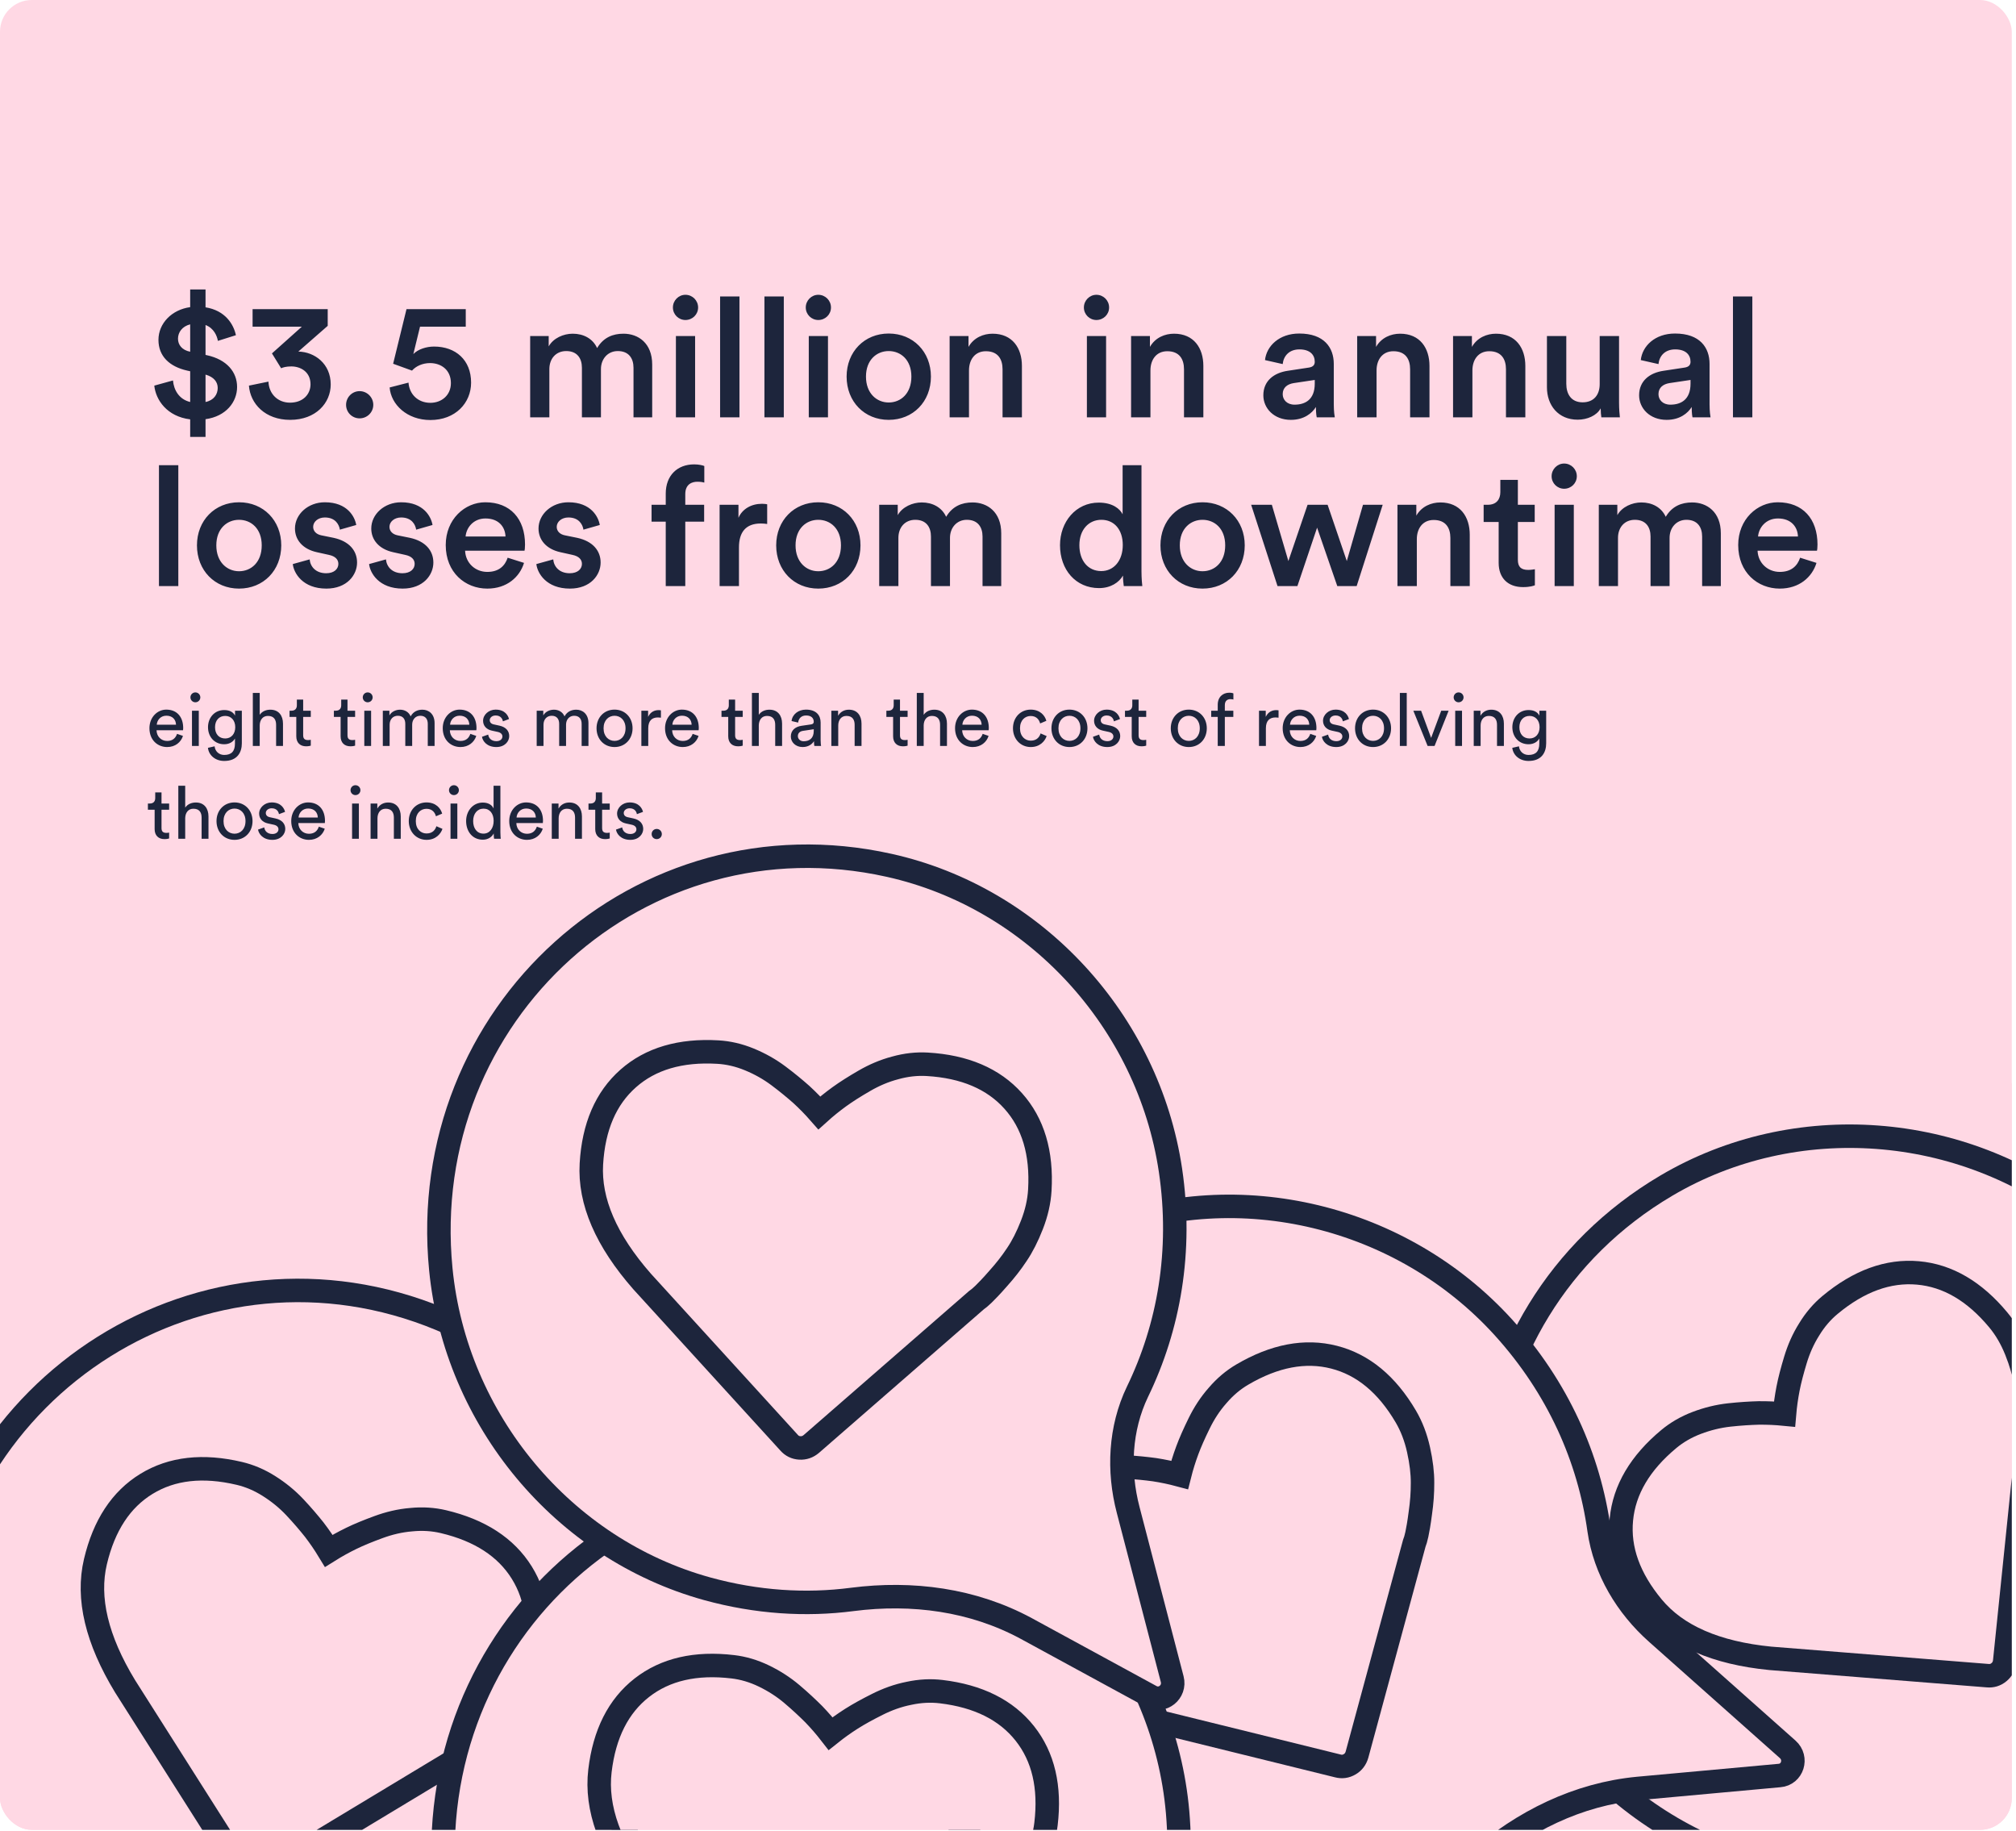<svg width="239" height="217" viewBox="0 0 239 217" fill="none" xmlns="http://www.w3.org/2000/svg">
<g clip-path="url(#clip0_7734_2219)">
<rect width="238.5" height="216.875" rx="3.766" fill="#FFD8E4"/>
<path d="M24.366 51.781H22.546V49.703C19.795 49.366 18.469 47.407 18.291 45.705L20.507 45.092C20.606 46.22 21.22 47.328 22.546 47.645V44.003L22.189 43.924C20.091 43.449 18.785 42.222 18.785 40.282C18.785 38.323 20.369 36.7 22.546 36.403V34.306H24.366V36.423C26.702 36.799 27.691 38.422 27.968 39.728L25.831 40.401C25.732 39.807 25.356 38.897 24.366 38.521V42.064L24.544 42.103C26.899 42.618 28.107 44.102 28.107 45.863C28.107 47.645 26.8 49.347 24.366 49.683V51.781ZM21.101 40.144C21.101 40.856 21.556 41.49 22.546 41.688V38.442C21.596 38.679 21.101 39.392 21.101 40.144ZM25.811 45.982C25.811 45.27 25.356 44.676 24.366 44.399V47.645C25.356 47.447 25.811 46.734 25.811 45.982ZM33.329 43.647L32.241 41.886L35.783 38.719H29.945V36.641H38.851V38.62L35.368 41.668C37.288 41.707 39.207 43.093 39.207 45.567C39.207 47.763 37.446 49.762 34.398 49.762C31.429 49.762 29.668 47.843 29.51 45.705L31.825 45.23C31.885 46.714 32.953 47.724 34.378 47.724C35.942 47.724 36.812 46.714 36.812 45.547C36.812 44.062 35.625 43.429 34.537 43.429C33.923 43.429 33.527 43.548 33.329 43.647ZM41.028 47.981C41.028 47.09 41.741 46.358 42.631 46.358C43.522 46.358 44.254 47.09 44.254 47.981C44.254 48.872 43.522 49.584 42.631 49.584C41.741 49.584 41.028 48.872 41.028 47.981ZM46.192 45.923L48.428 45.349C48.527 46.714 49.536 47.743 51.021 47.743C52.366 47.743 53.455 46.833 53.455 45.408C53.455 43.825 52.287 43.033 50.981 43.033C50.071 43.033 49.299 43.409 48.844 43.924L46.607 43.112L48.191 36.641H55.216V38.719H49.794L49.002 41.965C49.556 41.391 50.546 41.074 51.456 41.074C54.009 41.074 55.849 42.657 55.849 45.349C55.849 47.763 53.989 49.782 51.021 49.782C48.25 49.782 46.35 47.941 46.192 45.923ZM65.128 49.465H62.852V39.827H65.049V41.054C65.603 40.065 66.81 39.55 67.899 39.55C69.165 39.55 70.274 40.124 70.788 41.252C71.54 39.986 72.668 39.55 73.915 39.55C75.657 39.55 77.319 40.658 77.319 43.212V49.465H75.103V43.587C75.103 42.459 74.529 41.608 73.242 41.608C72.035 41.608 71.243 42.558 71.243 43.746V49.465H68.987V43.587C68.987 42.479 68.433 41.608 67.127 41.608C65.9 41.608 65.128 42.519 65.128 43.746V49.465ZM82.406 49.465H80.13V39.827H82.406V49.465ZM79.774 36.443C79.774 35.612 80.447 34.939 81.258 34.939C82.09 34.939 82.762 35.612 82.762 36.443C82.762 37.274 82.09 37.927 81.258 37.927C80.447 37.927 79.774 37.274 79.774 36.443ZM87.664 49.465H85.368V35.137H87.664V49.465ZM92.921 49.465H90.625V35.137H92.921V49.465ZM98.158 49.465H95.882V39.827H98.158V49.465ZM95.525 36.443C95.525 35.612 96.198 34.939 97.01 34.939C97.841 34.939 98.514 35.612 98.514 36.443C98.514 37.274 97.841 37.927 97.01 37.927C96.198 37.927 95.525 37.274 95.525 36.443ZM105.355 47.704C106.779 47.704 108.046 46.655 108.046 44.636C108.046 42.638 106.779 41.608 105.355 41.608C103.949 41.608 102.663 42.638 102.663 44.636C102.663 46.635 103.949 47.704 105.355 47.704ZM105.355 39.53C108.244 39.53 110.362 41.688 110.362 44.636C110.362 47.605 108.244 49.762 105.355 49.762C102.485 49.762 100.367 47.605 100.367 44.636C100.367 41.688 102.485 39.53 105.355 39.53ZM114.876 43.904V49.465H112.58V39.827H114.817V41.114C115.45 40.005 116.598 39.55 117.666 39.55C120.021 39.55 121.15 41.252 121.15 43.37V49.465H118.854V43.766C118.854 42.578 118.319 41.628 116.875 41.628C115.569 41.628 114.876 42.638 114.876 43.904ZM131.129 49.465H128.853V39.827H131.129V49.465ZM128.497 36.443C128.497 35.612 129.17 34.939 129.981 34.939C130.813 34.939 131.486 35.612 131.486 36.443C131.486 37.274 130.813 37.927 129.981 37.927C129.17 37.927 128.497 37.274 128.497 36.443ZM136.387 43.904V49.465H134.091V39.827H136.327V41.114C136.961 40.005 138.109 39.55 139.177 39.55C141.532 39.55 142.66 41.252 142.66 43.37V49.465H140.365V43.766C140.365 42.578 139.83 41.628 138.386 41.628C137.079 41.628 136.387 42.638 136.387 43.904ZM149.771 46.853C149.771 45.131 151.037 44.181 152.68 43.944L155.154 43.568C155.708 43.489 155.866 43.212 155.866 42.875C155.866 42.064 155.312 41.41 154.045 41.41C152.838 41.41 152.165 42.182 152.066 43.152L149.968 42.677C150.147 41.015 151.651 39.53 154.026 39.53C156.994 39.53 158.122 41.213 158.122 43.132V47.922C158.122 48.792 158.221 49.366 158.241 49.465H156.104C156.084 49.406 156.005 49.01 156.005 48.238C155.549 48.971 154.599 49.762 153.036 49.762C151.017 49.762 149.771 48.377 149.771 46.853ZM153.471 47.961C154.758 47.961 155.866 47.348 155.866 45.468V45.032L153.353 45.408C152.64 45.527 152.066 45.923 152.066 46.714C152.066 47.367 152.561 47.961 153.471 47.961ZM163.193 43.904V49.465H160.897V39.827H163.134V41.114C163.767 40.005 164.915 39.55 165.984 39.55C168.339 39.55 169.467 41.252 169.467 43.37V49.465H167.171V43.766C167.171 42.578 166.637 41.628 165.192 41.628C163.886 41.628 163.193 42.638 163.193 43.904ZM174.557 43.904V49.465H172.262V39.827H174.498V41.114C175.131 40.005 176.279 39.55 177.348 39.55C179.703 39.55 180.831 41.252 180.831 43.37V49.465H178.535V43.766C178.535 42.578 178.001 41.628 176.556 41.628C175.25 41.628 174.557 42.638 174.557 43.904ZM189.764 48.397C189.289 49.267 188.161 49.742 187.033 49.742C184.737 49.742 183.392 48.04 183.392 45.903V39.827H185.687V45.487C185.687 46.675 186.241 47.684 187.627 47.684C188.953 47.684 189.646 46.794 189.646 45.527V39.827H191.941V47.704C191.941 48.496 192.001 49.109 192.04 49.465H189.843C189.804 49.248 189.764 48.792 189.764 48.397ZM194.319 46.853C194.319 45.131 195.586 44.181 197.228 43.944L199.702 43.568C200.256 43.489 200.415 43.212 200.415 42.875C200.415 42.064 199.86 41.41 198.594 41.41C197.387 41.41 196.714 42.182 196.615 43.152L194.517 42.677C194.695 41.015 196.199 39.53 198.574 39.53C201.543 39.53 202.671 41.213 202.671 43.132V47.922C202.671 48.792 202.77 49.366 202.789 49.465H200.652C200.632 49.406 200.553 49.01 200.553 48.238C200.098 48.971 199.148 49.762 197.585 49.762C195.566 49.762 194.319 48.377 194.319 46.853ZM198.02 47.961C199.306 47.961 200.415 47.348 200.415 45.468V45.032L197.901 45.408C197.189 45.527 196.615 45.923 196.615 46.714C196.615 47.367 197.11 47.961 198.02 47.961ZM207.742 49.465H205.446V35.137H207.742V49.465ZM21.14 69.465H18.845V55.137H21.14V69.465ZM28.337 67.704C29.762 67.704 31.028 66.655 31.028 64.636C31.028 62.638 29.762 61.608 28.337 61.608C26.932 61.608 25.645 62.638 25.645 64.636C25.645 66.635 26.932 67.704 28.337 67.704ZM28.337 59.53C31.226 59.53 33.344 61.688 33.344 64.636C33.344 67.605 31.226 69.762 28.337 69.762C25.467 69.762 23.349 67.605 23.349 64.636C23.349 61.688 25.467 59.53 28.337 59.53ZM34.711 66.853L36.71 66.299C36.789 67.17 37.443 67.941 38.67 67.941C39.62 67.941 40.114 67.427 40.114 66.833C40.114 66.319 39.758 65.923 38.986 65.764L37.561 65.448C35.859 65.072 34.969 63.964 34.969 62.638C34.969 60.955 36.512 59.53 38.511 59.53C41.203 59.53 42.074 61.272 42.232 62.222L40.292 62.776C40.213 62.222 39.798 61.331 38.511 61.331C37.7 61.331 37.126 61.846 37.126 62.44C37.126 62.954 37.502 63.33 38.096 63.449L39.56 63.746C41.381 64.142 42.331 65.25 42.331 66.675C42.331 68.139 41.143 69.762 38.689 69.762C35.899 69.762 34.83 67.941 34.711 66.853ZM43.756 66.853L45.755 66.299C45.834 67.17 46.487 67.941 47.715 67.941C48.664 67.941 49.159 67.427 49.159 66.833C49.159 66.319 48.803 65.923 48.031 65.764L46.606 65.448C44.904 65.072 44.014 63.964 44.014 62.638C44.014 60.955 45.557 59.53 47.556 59.53C50.248 59.53 51.119 61.272 51.277 62.222L49.337 62.776C49.258 62.222 48.843 61.331 47.556 61.331C46.745 61.331 46.171 61.846 46.171 62.44C46.171 62.954 46.547 63.33 47.141 63.449L48.605 63.746C50.426 64.142 51.376 65.25 51.376 66.675C51.376 68.139 50.188 69.762 47.734 69.762C44.944 69.762 43.875 67.941 43.756 66.853ZM55.197 63.587H59.928C59.888 62.459 59.136 61.45 57.553 61.45C56.108 61.45 55.277 62.558 55.197 63.587ZM60.185 66.101L62.124 66.714C61.61 68.397 60.086 69.762 57.77 69.762C55.158 69.762 52.842 67.862 52.842 64.597C52.842 61.549 55.099 59.53 57.533 59.53C60.501 59.53 62.243 61.49 62.243 64.537C62.243 64.913 62.203 65.23 62.184 65.27H55.138C55.197 66.734 56.345 67.783 57.77 67.783C59.156 67.783 59.868 67.051 60.185 66.101ZM63.586 66.853L65.585 66.299C65.664 67.17 66.317 67.941 67.544 67.941C68.494 67.941 68.989 67.427 68.989 66.833C68.989 66.319 68.632 65.923 67.861 65.764L66.436 65.448C64.734 65.072 63.843 63.964 63.843 62.638C63.843 60.955 65.387 59.53 67.386 59.53C70.077 59.53 70.948 61.272 71.106 62.222L69.167 62.776C69.088 62.222 68.672 61.331 67.386 61.331C66.574 61.331 66 61.846 66 62.44C66 62.954 66.376 63.33 66.97 63.449L68.435 63.746C70.255 64.142 71.205 65.25 71.205 66.675C71.205 68.139 70.018 69.762 67.564 69.762C64.773 69.762 63.705 67.941 63.586 66.853ZM82.666 57.096C82.052 57.096 81.241 57.373 81.241 58.561V59.827H83.477V61.826H81.241V69.465H78.925V61.826H77.243V59.827H78.925V58.501C78.925 56.344 80.311 55.038 82.29 55.038C82.864 55.038 83.338 55.157 83.497 55.236V57.195C83.358 57.156 83.101 57.096 82.666 57.096ZM90.95 59.768V62.103C90.693 62.064 90.436 62.044 90.198 62.044C88.417 62.044 87.606 63.073 87.606 64.874V69.465H85.31V59.827H87.546V61.371C88.001 60.322 89.07 59.709 90.337 59.709C90.614 59.709 90.851 59.748 90.95 59.768ZM97.005 67.704C98.43 67.704 99.697 66.655 99.697 64.636C99.697 62.638 98.43 61.608 97.005 61.608C95.6 61.608 94.314 62.638 94.314 64.636C94.314 66.635 95.6 67.704 97.005 67.704ZM97.005 59.53C99.895 59.53 102.012 61.688 102.012 64.636C102.012 67.605 99.895 69.762 97.005 69.762C94.136 69.762 92.018 67.605 92.018 64.636C92.018 61.688 94.136 59.53 97.005 59.53ZM106.507 69.465H104.231V59.827H106.428V61.054C106.982 60.065 108.189 59.55 109.278 59.55C110.544 59.55 111.652 60.124 112.167 61.252C112.919 59.986 114.047 59.55 115.294 59.55C117.036 59.55 118.698 60.658 118.698 63.212V69.465H116.481V63.587C116.481 62.459 115.907 61.608 114.621 61.608C113.414 61.608 112.622 62.558 112.622 63.746V69.465H110.366V63.587C110.366 62.479 109.812 61.608 108.506 61.608C107.279 61.608 106.507 62.519 106.507 63.746V69.465ZM127.962 64.617C127.962 66.457 128.991 67.684 130.554 67.684C132.059 67.684 133.107 66.437 133.107 64.597C133.107 62.756 132.078 61.608 130.574 61.608C129.07 61.608 127.962 62.776 127.962 64.617ZM135.324 55.137V67.704C135.324 68.575 135.403 69.307 135.423 69.465H133.226C133.187 69.248 133.127 68.614 133.127 68.219C132.672 69.03 131.663 69.703 130.297 69.703C127.527 69.703 125.666 67.526 125.666 64.617C125.666 61.846 127.546 59.57 130.258 59.57C131.94 59.57 132.791 60.342 133.088 60.955V55.137H135.324ZM142.559 67.704C143.984 67.704 145.25 66.655 145.25 64.636C145.25 62.638 143.984 61.608 142.559 61.608C141.154 61.608 139.867 62.638 139.867 64.636C139.867 66.635 141.154 67.704 142.559 67.704ZM142.559 59.53C145.448 59.53 147.566 61.688 147.566 64.636C147.566 67.605 145.448 69.762 142.559 69.762C139.689 69.762 137.572 67.605 137.572 64.636C137.572 61.688 139.689 59.53 142.559 59.53ZM155.015 59.827H157.39L159.666 66.497L161.585 59.827H163.921L160.833 69.465H158.538L156.143 62.539L153.808 69.465H151.452L148.326 59.827H150.78L152.739 66.497L155.015 59.827ZM167.967 63.904V69.465H165.671V59.827H167.908V61.114C168.541 60.005 169.689 59.55 170.757 59.55C173.112 59.55 174.241 61.252 174.241 63.37V69.465H171.945V63.766C171.945 62.578 171.41 61.628 169.966 61.628C168.66 61.628 167.967 62.638 167.967 63.904ZM179.945 56.878V59.827H181.943V61.866H179.945V66.338C179.945 67.189 180.321 67.546 181.172 67.546C181.488 67.546 181.864 67.486 181.963 67.466V69.366C181.825 69.426 181.389 69.584 180.558 69.584C178.777 69.584 177.669 68.515 177.669 66.714V61.866H175.888V59.827H176.382C177.411 59.827 177.867 59.174 177.867 58.323V56.878H179.945ZM186.578 69.465H184.302V59.827H186.578V69.465ZM183.946 56.443C183.946 55.612 184.619 54.939 185.43 54.939C186.262 54.939 186.934 55.612 186.934 56.443C186.934 57.274 186.262 57.927 185.43 57.927C184.619 57.927 183.946 57.274 183.946 56.443ZM191.816 69.465H189.54V59.827H191.737V61.054C192.291 60.065 193.498 59.55 194.587 59.55C195.853 59.55 196.961 60.124 197.476 61.252C198.228 59.986 199.356 59.55 200.603 59.55C202.345 59.55 204.007 60.658 204.007 63.212V69.465H201.79V63.587C201.79 62.459 201.216 61.608 199.93 61.608C198.723 61.608 197.931 62.558 197.931 63.746V69.465H195.675V63.587C195.675 62.479 195.121 61.608 193.815 61.608C192.588 61.608 191.816 62.519 191.816 63.746V69.465ZM208.421 63.587H213.151C213.112 62.459 212.36 61.45 210.776 61.45C209.332 61.45 208.5 62.558 208.421 63.587ZM213.408 66.101L215.348 66.714C214.833 68.397 213.31 69.762 210.994 69.762C208.382 69.762 206.066 67.862 206.066 64.597C206.066 61.549 208.322 59.53 210.757 59.53C213.725 59.53 215.467 61.49 215.467 64.537C215.467 64.913 215.427 65.23 215.407 65.27H208.362C208.421 66.734 209.569 67.783 210.994 67.783C212.379 67.783 213.092 67.051 213.408 66.101Z" fill="#1D253C"/>
<path d="M18.584 85.892H20.867C20.85 85.293 20.459 84.825 19.721 84.825C19.036 84.825 18.619 85.354 18.584 85.892ZM20.989 86.977L21.692 87.22C21.457 87.958 20.789 88.54 19.817 88.54C18.697 88.54 17.716 87.724 17.716 86.309C17.716 84.998 18.662 84.104 19.713 84.104C20.997 84.104 21.718 84.989 21.718 86.291C21.718 86.396 21.709 86.5 21.7 86.552H18.558C18.576 87.298 19.114 87.819 19.817 87.819C20.494 87.819 20.832 87.446 20.989 86.977ZM23.567 88.409H22.759V84.234H23.567V88.409ZM22.577 82.654C22.577 82.325 22.837 82.064 23.159 82.064C23.488 82.064 23.749 82.325 23.749 82.654C23.749 82.976 23.488 83.236 23.159 83.236C22.837 83.236 22.577 82.976 22.577 82.654ZM24.651 88.635L25.441 88.453C25.502 89.034 25.944 89.477 26.578 89.477C27.455 89.477 27.854 89.026 27.854 88.123V87.524C27.654 87.906 27.203 88.21 26.578 88.21C25.467 88.21 24.66 87.368 24.66 86.187C24.66 85.059 25.432 84.156 26.578 84.156C27.22 84.156 27.654 84.399 27.863 84.816V84.234H28.67V88.097C28.67 89.156 28.149 90.189 26.578 90.189C25.536 90.189 24.755 89.529 24.651 88.635ZM26.7 87.524C27.403 87.524 27.889 86.995 27.889 86.187C27.889 85.38 27.403 84.851 26.7 84.851C25.979 84.851 25.493 85.38 25.493 86.187C25.493 87.003 25.962 87.524 26.7 87.524ZM30.789 85.953V88.409H29.973V82.125H30.789V84.72C31.093 84.278 31.579 84.113 32.056 84.113C33.054 84.113 33.549 84.833 33.549 85.762V88.409H32.733V85.901C32.733 85.319 32.49 84.851 31.761 84.851C31.136 84.851 30.806 85.337 30.789 85.953ZM35.941 82.915V84.234H36.844V84.972H35.941V87.142C35.941 87.524 36.097 87.715 36.522 87.715C36.627 87.715 36.774 87.698 36.844 87.68V88.375C36.774 88.401 36.566 88.453 36.288 88.453C35.576 88.453 35.125 88.019 35.125 87.264V84.972H34.326V84.234H34.552C35.003 84.234 35.194 83.957 35.194 83.592V82.915H35.941ZM41.196 82.915V84.234H42.099V84.972H41.196V87.142C41.196 87.524 41.353 87.715 41.778 87.715C41.882 87.715 42.03 87.698 42.099 87.68V88.375C42.03 88.401 41.821 88.453 41.544 88.453C40.832 88.453 40.38 88.019 40.38 87.264V84.972H39.582V84.234H39.808C40.259 84.234 40.45 83.957 40.45 83.592V82.915H41.196ZM43.995 88.409H43.188V84.234H43.995V88.409ZM43.006 82.654C43.006 82.325 43.266 82.064 43.587 82.064C43.917 82.064 44.178 82.325 44.178 82.654C44.178 82.976 43.917 83.236 43.587 83.236C43.266 83.236 43.006 82.976 43.006 82.654ZM46.191 88.409H45.384V84.234H46.165V84.79C46.425 84.33 46.946 84.113 47.432 84.113C47.953 84.113 48.456 84.365 48.682 84.903C49.012 84.304 49.55 84.113 50.08 84.113C50.809 84.113 51.521 84.608 51.521 85.701V88.409H50.713V85.788C50.713 85.241 50.444 84.833 49.828 84.833C49.255 84.833 48.864 85.285 48.864 85.883V88.409H48.048V85.788C48.048 85.25 47.788 84.833 47.163 84.833C46.582 84.833 46.191 85.267 46.191 85.892V88.409ZM53.356 85.892H55.639C55.621 85.293 55.231 84.825 54.493 84.825C53.807 84.825 53.391 85.354 53.356 85.892ZM55.76 86.977L56.463 87.22C56.229 87.958 55.56 88.54 54.588 88.54C53.469 88.54 52.488 87.724 52.488 86.309C52.488 84.998 53.434 84.104 54.484 84.104C55.769 84.104 56.489 84.989 56.489 86.291C56.489 86.396 56.481 86.5 56.472 86.552H53.33C53.347 87.298 53.885 87.819 54.588 87.819C55.265 87.819 55.604 87.446 55.76 86.977ZM57.14 87.324L57.878 87.064C57.93 87.498 58.26 87.845 58.85 87.845C59.31 87.845 59.562 87.585 59.562 87.29C59.562 87.029 59.371 86.83 59.024 86.751L58.312 86.595C57.661 86.456 57.27 86.014 57.27 85.424C57.27 84.712 57.939 84.104 58.755 84.104C59.901 84.104 60.256 84.851 60.343 85.224L59.623 85.493C59.588 85.276 59.414 84.799 58.755 84.799C58.338 84.799 58.06 85.068 58.06 85.354C58.06 85.606 58.217 85.788 58.538 85.858L59.215 86.005C59.97 86.17 60.369 86.63 60.369 87.246C60.369 87.837 59.874 88.54 58.842 88.54C57.696 88.54 57.21 87.802 57.14 87.324ZM64.433 88.409H63.626V84.234H64.407V84.79C64.667 84.33 65.188 84.113 65.674 84.113C66.195 84.113 66.698 84.365 66.924 84.903C67.254 84.304 67.792 84.113 68.322 84.113C69.051 84.113 69.762 84.608 69.762 85.701V88.409H68.955V85.788C68.955 85.241 68.686 84.833 68.07 84.833C67.497 84.833 67.106 85.285 67.106 85.883V88.409H66.29V85.788C66.29 85.25 66.03 84.833 65.405 84.833C64.823 84.833 64.433 85.267 64.433 85.892V88.409ZM72.856 87.811C73.551 87.811 74.158 87.29 74.158 86.317C74.158 85.354 73.551 84.833 72.856 84.833C72.162 84.833 71.554 85.354 71.554 86.317C71.554 87.29 72.162 87.811 72.856 87.811ZM72.856 84.104C74.106 84.104 74.992 85.05 74.992 86.317C74.992 87.594 74.106 88.54 72.856 88.54C71.606 88.54 70.721 87.594 70.721 86.317C70.721 85.05 71.606 84.104 72.856 84.104ZM78.353 84.191V85.059C78.232 85.041 78.11 85.033 77.997 85.033C77.311 85.033 76.851 85.397 76.851 86.317V88.409H76.035V84.234H76.834V84.963C77.138 84.321 77.659 84.165 78.084 84.165C78.197 84.165 78.31 84.182 78.353 84.191ZM79.71 85.892H81.993C81.975 85.293 81.585 84.825 80.847 84.825C80.161 84.825 79.745 85.354 79.71 85.892ZM82.114 86.977L82.817 87.22C82.583 87.958 81.915 88.54 80.942 88.54C79.823 88.54 78.842 87.724 78.842 86.309C78.842 84.998 79.788 84.104 80.838 84.104C82.123 84.104 82.843 84.989 82.843 86.291C82.843 86.396 82.835 86.5 82.826 86.552H79.684C79.701 87.298 80.239 87.819 80.942 87.819C81.62 87.819 81.958 87.446 82.114 86.977ZM87.149 82.915V84.234H88.051V84.972H87.149V87.142C87.149 87.524 87.305 87.715 87.73 87.715C87.834 87.715 87.982 87.698 88.051 87.68V88.375C87.982 88.401 87.774 88.453 87.496 88.453C86.784 88.453 86.333 88.019 86.333 87.264V84.972H85.534V84.234H85.76C86.211 84.234 86.402 83.957 86.402 83.592V82.915H87.149ZM89.956 85.953V88.409H89.141V82.125H89.956V84.72C90.26 84.278 90.746 84.113 91.224 84.113C92.222 84.113 92.717 84.833 92.717 85.762V88.409H91.901V85.901C91.901 85.319 91.658 84.851 90.929 84.851C90.304 84.851 89.974 85.337 89.956 85.953ZM93.754 87.29C93.754 86.543 94.301 86.126 95.022 86.022L96.15 85.858C96.402 85.823 96.471 85.692 96.471 85.545C96.471 85.137 96.202 84.799 95.568 84.799C94.996 84.799 94.674 85.154 94.622 85.641L93.841 85.458C93.928 84.66 94.648 84.104 95.551 84.104C96.801 84.104 97.287 84.816 97.287 85.632V87.724C97.287 88.088 97.322 88.305 97.339 88.409H96.54C96.523 88.305 96.497 88.149 96.497 87.845C96.315 88.14 95.898 88.54 95.152 88.54C94.301 88.54 93.754 87.949 93.754 87.29ZM95.264 87.854C95.933 87.854 96.471 87.533 96.471 86.621V86.43L95.195 86.621C94.848 86.673 94.588 86.873 94.588 87.246C94.588 87.559 94.848 87.854 95.264 87.854ZM99.374 85.996V88.409H98.558V84.234H99.357V84.833C99.66 84.312 100.155 84.113 100.641 84.113C101.64 84.113 102.134 84.833 102.134 85.762V88.409H101.318V85.901C101.318 85.319 101.075 84.851 100.346 84.851C99.704 84.851 99.374 85.363 99.374 85.996ZM106.696 82.915V84.234H107.599V84.972H106.696V87.142C106.696 87.524 106.852 87.715 107.278 87.715C107.382 87.715 107.529 87.698 107.599 87.68V88.375C107.529 88.401 107.321 88.453 107.043 88.453C106.331 88.453 105.88 88.019 105.88 87.264V84.972H105.081V84.234H105.307C105.759 84.234 105.949 83.957 105.949 83.592V82.915H106.696ZM109.504 85.953V88.409H108.688V82.125H109.504V84.72C109.808 84.278 110.294 84.113 110.771 84.113C111.769 84.113 112.264 84.833 112.264 85.762V88.409H111.448V85.901C111.448 85.319 111.205 84.851 110.476 84.851C109.851 84.851 109.521 85.337 109.504 85.953ZM114.091 85.892H116.374C116.357 85.293 115.966 84.825 115.228 84.825C114.543 84.825 114.126 85.354 114.091 85.892ZM116.496 86.977L117.199 87.22C116.965 87.958 116.296 88.54 115.324 88.54C114.204 88.54 113.223 87.724 113.223 86.309C113.223 84.998 114.17 84.104 115.22 84.104C116.504 84.104 117.225 84.989 117.225 86.291C117.225 86.396 117.216 86.5 117.208 86.552H114.065C114.083 87.298 114.621 87.819 115.324 87.819C116.001 87.819 116.34 87.446 116.496 86.977ZM122.19 84.859C121.53 84.859 120.923 85.345 120.923 86.317C120.923 87.272 121.522 87.784 122.199 87.784C122.98 87.784 123.266 87.255 123.362 86.925L124.082 87.238C123.883 87.837 123.284 88.54 122.199 88.54C120.983 88.54 120.089 87.585 120.089 86.317C120.089 85.016 121.001 84.104 122.19 84.104C123.301 84.104 123.874 84.799 124.047 85.432L123.31 85.745C123.205 85.337 122.902 84.859 122.19 84.859ZM126.785 87.811C127.48 87.811 128.087 87.29 128.087 86.317C128.087 85.354 127.48 84.833 126.785 84.833C126.091 84.833 125.483 85.354 125.483 86.317C125.483 87.29 126.091 87.811 126.785 87.811ZM126.785 84.104C128.035 84.104 128.92 85.05 128.92 86.317C128.92 87.594 128.035 88.54 126.785 88.54C125.535 88.54 124.65 87.594 124.65 86.317C124.65 85.05 125.535 84.104 126.785 84.104ZM129.574 87.324L130.312 87.064C130.364 87.498 130.693 87.845 131.284 87.845C131.744 87.845 131.995 87.585 131.995 87.29C131.995 87.029 131.805 86.83 131.457 86.751L130.746 86.595C130.095 86.456 129.704 86.014 129.704 85.424C129.704 84.712 130.372 84.104 131.188 84.104C132.334 84.104 132.69 84.851 132.777 85.224L132.056 85.493C132.022 85.276 131.848 84.799 131.188 84.799C130.772 84.799 130.494 85.068 130.494 85.354C130.494 85.606 130.65 85.788 130.971 85.858L131.648 86.005C132.403 86.17 132.803 86.63 132.803 87.246C132.803 87.837 132.308 88.54 131.275 88.54C130.129 88.54 129.643 87.802 129.574 87.324ZM134.983 82.915V84.234H135.885V84.972H134.983V87.142C134.983 87.524 135.139 87.715 135.564 87.715C135.668 87.715 135.816 87.698 135.885 87.68V88.375C135.816 88.401 135.608 88.453 135.33 88.453C134.618 88.453 134.167 88.019 134.167 87.264V84.972H133.368V84.234H133.594C134.045 84.234 134.236 83.957 134.236 83.592V82.915H134.983ZM140.933 87.811C141.627 87.811 142.235 87.29 142.235 86.317C142.235 85.354 141.627 84.833 140.933 84.833C140.238 84.833 139.631 85.354 139.631 86.317C139.631 87.29 140.238 87.811 140.933 87.811ZM140.933 84.104C142.183 84.104 143.068 85.05 143.068 86.317C143.068 87.594 142.183 88.54 140.933 88.54C139.683 88.54 138.797 87.594 138.797 86.317C138.797 85.05 139.683 84.104 140.933 84.104ZM146.213 84.972H145.206V88.409H144.364V84.972H143.591V84.234H144.364V83.531C144.364 82.602 144.98 82.099 145.735 82.099C146.013 82.099 146.187 82.16 146.221 82.186V82.915C146.178 82.897 146.074 82.863 145.865 82.863C145.579 82.863 145.206 83.002 145.206 83.575V84.234H146.213V84.972ZM151.575 84.191V85.059C151.453 85.041 151.332 85.033 151.219 85.033C150.533 85.033 150.073 85.397 150.073 86.317V88.409H149.257V84.234H150.056V84.963C150.36 84.321 150.881 84.165 151.306 84.165C151.419 84.165 151.532 84.182 151.575 84.191ZM152.932 85.892H155.215C155.197 85.293 154.807 84.825 154.069 84.825C153.383 84.825 152.966 85.354 152.932 85.892ZM155.336 86.977L156.039 87.22C155.805 87.958 155.136 88.54 154.164 88.54C153.045 88.54 152.064 87.724 152.064 86.309C152.064 84.998 153.01 84.104 154.06 84.104C155.345 84.104 156.065 84.989 156.065 86.291C156.065 86.396 156.057 86.5 156.048 86.552H152.906C152.923 87.298 153.461 87.819 154.164 87.819C154.841 87.819 155.18 87.446 155.336 86.977ZM156.716 87.324L157.454 87.064C157.506 87.498 157.836 87.845 158.426 87.845C158.886 87.845 159.138 87.585 159.138 87.29C159.138 87.029 158.947 86.83 158.6 86.751L157.888 86.595C157.237 86.456 156.846 86.014 156.846 85.424C156.846 84.712 157.515 84.104 158.331 84.104C159.476 84.104 159.832 84.851 159.919 85.224L159.199 85.493C159.164 85.276 158.99 84.799 158.331 84.799C157.914 84.799 157.636 85.068 157.636 85.354C157.636 85.606 157.793 85.788 158.114 85.858L158.791 86.005C159.546 86.17 159.945 86.63 159.945 87.246C159.945 87.837 159.45 88.54 158.417 88.54C157.272 88.54 156.786 87.802 156.716 87.324ZM162.777 87.811C163.472 87.811 164.079 87.29 164.079 86.317C164.079 85.354 163.472 84.833 162.777 84.833C162.083 84.833 161.475 85.354 161.475 86.317C161.475 87.29 162.083 87.811 162.777 87.811ZM162.777 84.104C164.027 84.104 164.913 85.05 164.913 86.317C164.913 87.594 164.027 88.54 162.777 88.54C161.527 88.54 160.642 87.594 160.642 86.317C160.642 85.05 161.527 84.104 162.777 84.104ZM166.772 88.409H165.956V82.125H166.772V88.409ZM171.737 84.234L170.07 88.409H169.245L167.553 84.234H168.473L169.662 87.455L170.86 84.234H171.737ZM173.325 88.409H172.517V84.234H173.325V88.409ZM172.335 82.654C172.335 82.325 172.596 82.064 172.917 82.064C173.247 82.064 173.507 82.325 173.507 82.654C173.507 82.976 173.247 83.236 172.917 83.236C172.596 83.236 172.335 82.976 172.335 82.654ZM175.529 85.996V88.409H174.713V84.234H175.511V84.833C175.815 84.312 176.31 84.113 176.796 84.113C177.794 84.113 178.289 84.833 178.289 85.762V88.409H177.473V85.901C177.473 85.319 177.23 84.851 176.501 84.851C175.859 84.851 175.529 85.363 175.529 85.996ZM179.283 88.635L180.073 88.453C180.134 89.034 180.577 89.477 181.21 89.477C182.087 89.477 182.486 89.026 182.486 88.123V87.524C182.287 87.906 181.835 88.21 181.21 88.21C180.099 88.21 179.292 87.368 179.292 86.187C179.292 85.059 180.064 84.156 181.21 84.156C181.853 84.156 182.287 84.399 182.495 84.816V84.234H183.302V88.097C183.302 89.156 182.781 90.189 181.21 90.189C180.169 90.189 179.387 89.529 179.283 88.635ZM181.332 87.524C182.035 87.524 182.521 86.995 182.521 86.187C182.521 85.38 182.035 84.851 181.332 84.851C180.611 84.851 180.125 85.38 180.125 86.187C180.125 87.003 180.594 87.524 181.332 87.524ZM19.148 93.915V95.234H20.051V95.972H19.148V98.142C19.148 98.524 19.305 98.715 19.73 98.715C19.834 98.715 19.982 98.698 20.051 98.68V99.375C19.982 99.401 19.773 99.453 19.496 99.453C18.784 99.453 18.332 99.019 18.332 98.264V95.972H17.534V95.234H17.76C18.211 95.234 18.402 94.957 18.402 94.592V93.915H19.148ZM21.956 96.953V99.409H21.14V93.125H21.956V95.72C22.26 95.278 22.746 95.113 23.224 95.113C24.222 95.113 24.716 95.833 24.716 96.762V99.409H23.901V96.901C23.901 96.319 23.657 95.851 22.928 95.851C22.303 95.851 21.974 96.337 21.956 96.953ZM27.802 98.811C28.497 98.811 29.105 98.29 29.105 97.317C29.105 96.354 28.497 95.833 27.802 95.833C27.108 95.833 26.5 96.354 26.5 97.317C26.5 98.29 27.108 98.811 27.802 98.811ZM27.802 95.104C29.052 95.104 29.938 96.05 29.938 97.317C29.938 98.594 29.052 99.54 27.802 99.54C26.553 99.54 25.667 98.594 25.667 97.317C25.667 96.05 26.553 95.104 27.802 95.104ZM30.591 98.324L31.329 98.064C31.381 98.498 31.711 98.845 32.301 98.845C32.761 98.845 33.013 98.585 33.013 98.29C33.013 98.029 32.822 97.83 32.475 97.751L31.763 97.595C31.112 97.456 30.721 97.014 30.721 96.424C30.721 95.712 31.39 95.104 32.206 95.104C33.351 95.104 33.707 95.851 33.794 96.224L33.074 96.493C33.039 96.276 32.865 95.799 32.206 95.799C31.789 95.799 31.511 96.068 31.511 96.354C31.511 96.606 31.668 96.788 31.989 96.858L32.666 97.005C33.421 97.17 33.82 97.63 33.82 98.246C33.82 98.837 33.325 99.54 32.292 99.54C31.147 99.54 30.661 98.802 30.591 98.324ZM35.394 96.892H37.676C37.659 96.293 37.269 95.825 36.531 95.825C35.845 95.825 35.428 96.354 35.394 96.892ZM37.798 97.977L38.501 98.22C38.267 98.958 37.598 99.54 36.626 99.54C35.506 99.54 34.526 98.724 34.526 97.309C34.526 95.998 35.472 95.104 36.522 95.104C37.807 95.104 38.527 95.989 38.527 97.291C38.527 97.396 38.518 97.5 38.51 97.552H35.367C35.385 98.298 35.923 98.819 36.626 98.819C37.303 98.819 37.642 98.446 37.798 97.977ZM42.546 99.409H41.739V95.234H42.546V99.409ZM41.556 93.654C41.556 93.325 41.817 93.064 42.138 93.064C42.468 93.064 42.728 93.325 42.728 93.654C42.728 93.976 42.468 94.236 42.138 94.236C41.817 94.236 41.556 93.976 41.556 93.654ZM44.75 96.996V99.409H43.934V95.234H44.733V95.833C45.036 95.312 45.531 95.113 46.017 95.113C47.016 95.113 47.51 95.833 47.51 96.762V99.409H46.694V96.901C46.694 96.319 46.451 95.851 45.722 95.851C45.08 95.851 44.75 96.363 44.75 96.996ZM50.562 95.859C49.902 95.859 49.294 96.345 49.294 97.317C49.294 98.272 49.893 98.784 50.57 98.784C51.352 98.784 51.638 98.255 51.733 97.925L52.454 98.238C52.254 98.837 51.655 99.54 50.57 99.54C49.355 99.54 48.461 98.585 48.461 97.317C48.461 96.016 49.373 95.104 50.562 95.104C51.673 95.104 52.246 95.799 52.419 96.432L51.681 96.745C51.577 96.337 51.273 95.859 50.562 95.859ZM54.218 99.409H53.411V95.234H54.218V99.409ZM53.229 93.654C53.229 93.325 53.489 93.064 53.81 93.064C54.14 93.064 54.401 93.325 54.401 93.654C54.401 93.976 54.14 94.236 53.81 94.236C53.489 94.236 53.229 93.976 53.229 93.654ZM56.093 97.309C56.093 98.168 56.535 98.802 57.317 98.802C58.063 98.802 58.523 98.151 58.523 97.291C58.523 96.432 58.072 95.842 57.325 95.842C56.579 95.842 56.093 96.45 56.093 97.309ZM58.532 98.845V98.776C58.332 99.175 57.889 99.522 57.239 99.522C56.015 99.522 55.259 98.55 55.259 97.309C55.259 96.128 56.058 95.121 57.239 95.121C57.976 95.121 58.376 95.486 58.514 95.825V93.125H59.322V98.637C59.322 99.036 59.356 99.34 59.365 99.409H58.575C58.558 99.314 58.532 99.097 58.532 98.845ZM61.239 96.892H63.522C63.505 96.293 63.114 95.825 62.376 95.825C61.69 95.825 61.274 96.354 61.239 96.892ZM63.644 97.977L64.347 98.22C64.112 98.958 63.444 99.54 62.472 99.54C61.352 99.54 60.371 98.724 60.371 97.309C60.371 95.998 61.317 95.104 62.367 95.104C63.652 95.104 64.373 95.989 64.373 97.291C64.373 97.396 64.364 97.5 64.355 97.552H61.213C61.23 98.298 61.769 98.819 62.472 98.819C63.149 98.819 63.487 98.446 63.644 97.977ZM66.23 96.996V99.409H65.414V95.234H66.213V95.833C66.516 95.312 67.011 95.113 67.497 95.113C68.496 95.113 68.99 95.833 68.99 96.762V99.409H68.174V96.901C68.174 96.319 67.931 95.851 67.202 95.851C66.56 95.851 66.23 96.363 66.23 96.996ZM71.382 93.915V95.234H72.285V95.972H71.382V98.142C71.382 98.524 71.538 98.715 71.963 98.715C72.068 98.715 72.215 98.698 72.285 98.68V99.375C72.215 99.401 72.007 99.453 71.729 99.453C71.017 99.453 70.566 99.019 70.566 98.264V95.972H69.767V95.234H69.993C70.445 95.234 70.635 94.957 70.635 94.592V93.915H71.382ZM73.026 98.324L73.763 98.064C73.816 98.498 74.145 98.845 74.736 98.845C75.196 98.845 75.447 98.585 75.447 98.29C75.447 98.029 75.256 97.83 74.909 97.751L74.197 97.595C73.546 97.456 73.156 97.014 73.156 96.424C73.156 95.712 73.824 95.104 74.64 95.104C75.786 95.104 76.142 95.851 76.229 96.224L75.508 96.493C75.473 96.276 75.3 95.799 74.64 95.799C74.223 95.799 73.946 96.068 73.946 96.354C73.946 96.606 74.102 96.788 74.423 96.858L75.1 97.005C75.855 97.17 76.255 97.63 76.255 98.246C76.255 98.837 75.76 99.54 74.727 99.54C73.581 99.54 73.095 98.802 73.026 98.324ZM77.254 98.854C77.254 98.515 77.514 98.246 77.853 98.246C78.192 98.246 78.461 98.515 78.461 98.854C78.461 99.192 78.192 99.453 77.853 99.453C77.514 99.453 77.254 99.192 77.254 98.854Z" fill="#1D253C"/>
<g clip-path="url(#clip1_7734_2219)">
<rect width="90.08" height="97.295" transform="translate(158.062 172.575) rotate(-39.741)" fill="#FFD8E4"/>
<path d="M287.946 188.048L270.433 176.965C266.366 174.399 263.121 170.576 261.68 165.997C259.153 157.826 254.184 150.166 246.604 144.136C232.592 133.014 212.796 131.532 197.566 140.512C171.618 155.801 168.545 191.67 191.441 211.792C204.916 223.631 224.665 226.099 240.361 217.88C245.766 215.041 250.256 211.342 253.789 207.053C258.361 201.529 264.251 197.308 271.199 195.484L287.489 191.266C288.985 190.901 289.284 188.895 287.946 188.048Z" stroke="#1D253C" stroke-width="2.784" stroke-linecap="round"/>
<path d="M239.02 160.069C239.579 161.463 239.946 162.746 240.124 163.882C240.318 165.038 240.421 166.203 240.444 167.434C240.487 168.648 240.469 169.508 240.445 170.001C240.421 170.493 240.371 170.873 240.313 171.124L237.659 196.914C237.596 197.439 237.377 197.858 236.983 198.185C236.589 198.513 236.137 198.652 235.629 198.601L209.858 196.546C203.43 195.91 198.786 193.892 195.946 190.476C193.122 187.08 191.879 183.62 192.216 180.097C192.552 176.574 194.435 173.386 197.844 170.552C198.79 169.766 199.888 169.123 201.156 168.643C202.424 168.163 203.696 167.849 205.008 167.704C206.32 167.559 207.498 167.492 208.508 167.464C209.534 167.455 210.537 167.5 211.554 167.6C211.641 166.582 211.78 165.588 211.976 164.58C212.171 163.573 212.469 162.447 212.851 161.183C213.233 159.92 213.758 158.706 214.477 157.568C215.18 156.409 216.013 155.446 216.959 154.66C220.368 151.825 223.845 150.556 227.371 150.868C230.897 151.18 234.071 153.035 236.895 156.431C237.759 157.47 238.462 158.676 239.02 160.069Z" stroke="#1D253C" stroke-width="2.784" stroke-linecap="round"/>
</g>
<path d="M211.933 207.334L196.44 193.567C192.841 190.378 190.257 186.081 189.574 181.329C188.4 172.858 184.734 164.496 178.228 157.32C166.196 144.081 146.899 139.421 130.418 145.823C102.341 156.72 93.515 191.621 112.859 215.178C124.246 229.037 143.336 234.663 160.154 229.087C165.947 227.159 170.975 224.234 175.155 220.572C180.559 215.859 187.053 212.645 194.205 211.967L210.962 210.436C212.497 210.317 213.116 208.386 211.933 207.334Z" fill="#FFD8E4" stroke="#1D253C" stroke-width="2.784" stroke-linecap="round"/>
<path d="M168.17 171.82C168.496 173.285 168.651 174.611 168.643 175.76C168.648 176.933 168.561 178.099 168.385 179.317C168.231 180.523 168.074 181.368 167.971 181.851C167.868 182.333 167.757 182.7 167.659 182.938L160.874 207.96C160.727 208.469 160.444 208.846 160.002 209.106C159.56 209.366 159.092 209.43 158.599 209.298L133.498 203.107C127.257 201.441 123 198.699 120.749 194.869C118.511 191.061 117.843 187.446 118.744 184.023C119.646 180.601 122.019 177.76 125.841 175.513C126.901 174.89 128.089 174.433 129.418 174.164C130.746 173.896 132.052 173.791 133.371 173.86C134.689 173.929 135.862 174.053 136.863 174.188C137.877 174.345 138.86 174.551 139.847 174.815C140.097 173.824 140.396 172.865 140.752 171.902C141.107 170.94 141.583 169.877 142.164 168.692C142.745 167.506 143.459 166.394 144.353 165.386C145.234 164.356 146.211 163.54 147.272 162.917C151.094 160.671 154.731 159.98 158.159 160.857C161.588 161.735 164.422 164.078 166.66 167.885C167.344 169.05 167.843 170.354 168.17 171.82Z" stroke="#1D253C" stroke-width="2.784" stroke-linecap="round"/>
<path d="M68.568 257.145L66.894 236.487C66.5 231.695 67.603 226.804 70.396 222.899C75.405 215.967 78.539 207.391 78.8 197.709C79.261 179.825 68.543 163.116 52.211 156.345C24.392 144.804 -6.116 163.914 -8.429 194.308C-9.787 212.194 0.115 229.458 16.12 237.059C21.638 239.671 27.294 241.035 32.845 241.279C40.008 241.611 46.922 243.779 52.557 248.235L65.722 258.715C66.913 259.69 68.696 258.724 68.568 257.145Z" fill="#FFD8E4" stroke="#1D253C" stroke-width="2.784" stroke-linecap="round"/>
<path d="M61.508 201.229C60.73 202.513 59.926 203.578 59.125 204.403C58.319 205.253 57.449 206.036 56.48 206.794C55.535 207.559 54.837 208.061 54.429 208.338C54.021 208.616 53.687 208.804 53.452 208.908L31.249 222.294C30.791 222.559 30.325 222.636 29.826 222.518C29.328 222.4 28.945 222.123 28.68 221.686L14.827 199.858C11.47 194.34 10.291 189.416 11.313 185.092C12.329 180.794 14.346 177.72 17.363 175.871C20.381 174.021 24.06 173.609 28.375 174.629C29.572 174.912 30.746 175.403 31.891 176.128C33.037 176.853 34.053 177.68 34.958 178.641C35.863 179.603 36.624 180.504 37.254 181.293C37.877 182.108 38.445 182.936 38.976 183.809C39.842 183.267 40.721 182.78 41.643 182.331C42.566 181.881 43.644 181.442 44.884 180.988C46.123 180.533 47.408 180.223 48.751 180.113C50.099 179.978 51.369 180.065 52.566 180.348C56.881 181.368 59.986 183.383 61.856 186.388C63.727 189.393 64.154 193.044 63.138 197.343C62.827 198.657 62.286 199.944 61.508 201.229Z" stroke="#1D253C" stroke-width="2.784" stroke-linecap="round"/>
<path d="M136.163 274.99L132.164 254.654C131.229 249.937 131.773 244.952 134.106 240.757C138.299 233.303 140.442 224.428 139.607 214.778C138.043 196.956 125.504 181.567 108.511 176.687C79.565 168.365 51.413 190.804 52.553 221.264C53.227 239.189 65.018 255.222 81.779 260.964C87.558 262.936 93.331 263.651 98.874 263.266C106.029 262.785 113.144 264.158 119.247 267.947L133.512 276.871C134.806 277.706 136.468 276.544 136.163 274.99Z" fill="#FFD8E4" stroke="#1D253C" stroke-width="2.784" stroke-linecap="round"/>
<path d="M122.824 220.231C122.197 221.595 121.518 222.743 120.815 223.654C120.11 224.59 119.334 225.466 118.457 226.329C117.605 227.195 116.968 227.774 116.595 228.095C116.221 228.417 115.91 228.641 115.688 228.772L95.141 244.583C94.716 244.898 94.262 245.027 93.753 244.966C93.244 244.906 92.833 244.673 92.52 244.27L76.287 224.148C72.328 219.044 70.599 214.286 71.126 209.874C71.649 205.489 73.305 202.207 76.095 200.028C78.884 197.849 82.493 197.024 86.895 197.549C88.116 197.695 89.338 198.05 90.558 198.64C91.778 199.231 92.881 199.938 93.889 200.791C94.897 201.644 95.756 202.453 96.471 203.166C97.183 203.905 97.84 204.664 98.467 205.471C99.265 204.834 100.083 204.251 100.949 203.7C101.815 203.15 102.837 202.591 104.017 202C105.197 201.408 106.439 200.954 107.76 200.693C109.085 200.407 110.357 200.349 111.578 200.495C115.98 201.02 119.293 202.672 121.491 205.446C123.69 208.22 124.527 211.8 124.004 216.185C123.844 217.527 123.451 218.866 122.824 220.231Z" stroke="#1D253C" stroke-width="2.784" stroke-linecap="round"/>
<path d="M138.966 199.013L133.745 178.956C132.527 174.305 132.768 169.296 134.843 164.967C138.578 157.273 140.18 148.284 138.763 138.703C136.124 121.009 122.677 106.405 105.42 102.562C76.024 96.006 49.281 120.106 52.26 150.442C54.017 168.293 66.756 183.584 83.834 188.302C89.721 189.92 95.527 190.285 101.037 189.565C108.15 188.653 115.334 189.593 121.655 193.006L136.434 201.051C137.777 201.806 139.365 200.546 138.966 199.013Z" fill="#FFD8E4" stroke="#1D253C" stroke-width="2.784" stroke-linecap="round"/>
<path d="M122.34 145.161C121.797 146.56 121.188 147.748 120.542 148.699C119.895 149.676 119.174 150.597 118.35 151.512C117.552 152.429 116.952 153.044 116.598 153.388C116.244 153.731 115.948 153.974 115.734 154.118L96.181 171.142C95.776 171.483 95.33 171.639 94.819 171.609C94.307 171.58 93.883 171.373 93.546 170.989L76.126 151.886C71.865 147.031 69.852 142.385 70.11 137.95C70.368 133.541 71.822 130.164 74.475 127.821C77.127 125.477 80.679 124.435 85.105 124.694C86.333 124.765 87.575 125.046 88.828 125.561C90.082 126.077 91.225 126.716 92.283 127.507C93.341 128.297 94.246 129.052 95.003 129.721C95.758 130.416 96.461 131.133 97.135 131.901C97.894 131.217 98.675 130.586 99.506 129.984C100.337 129.382 101.323 128.763 102.465 128.101C103.608 127.439 104.819 126.911 106.123 126.57C107.428 126.204 108.693 126.07 109.921 126.141C114.347 126.399 117.754 127.847 120.116 130.484C122.478 133.12 123.531 136.642 123.273 141.051C123.195 142.4 122.884 143.761 122.34 145.161Z" stroke="#1D253C" stroke-width="2.784" stroke-linecap="round"/>
</g>
<defs>
<clipPath id="clip0_7734_2219">
<rect width="238.5" height="216.875" rx="3.766" fill="white"/>
</clipPath>
<clipPath id="clip1_7734_2219">
<rect width="302.3" height="407.7" fill="white" transform="translate(-35 60)"/>
</clipPath>
</defs>
</svg>
